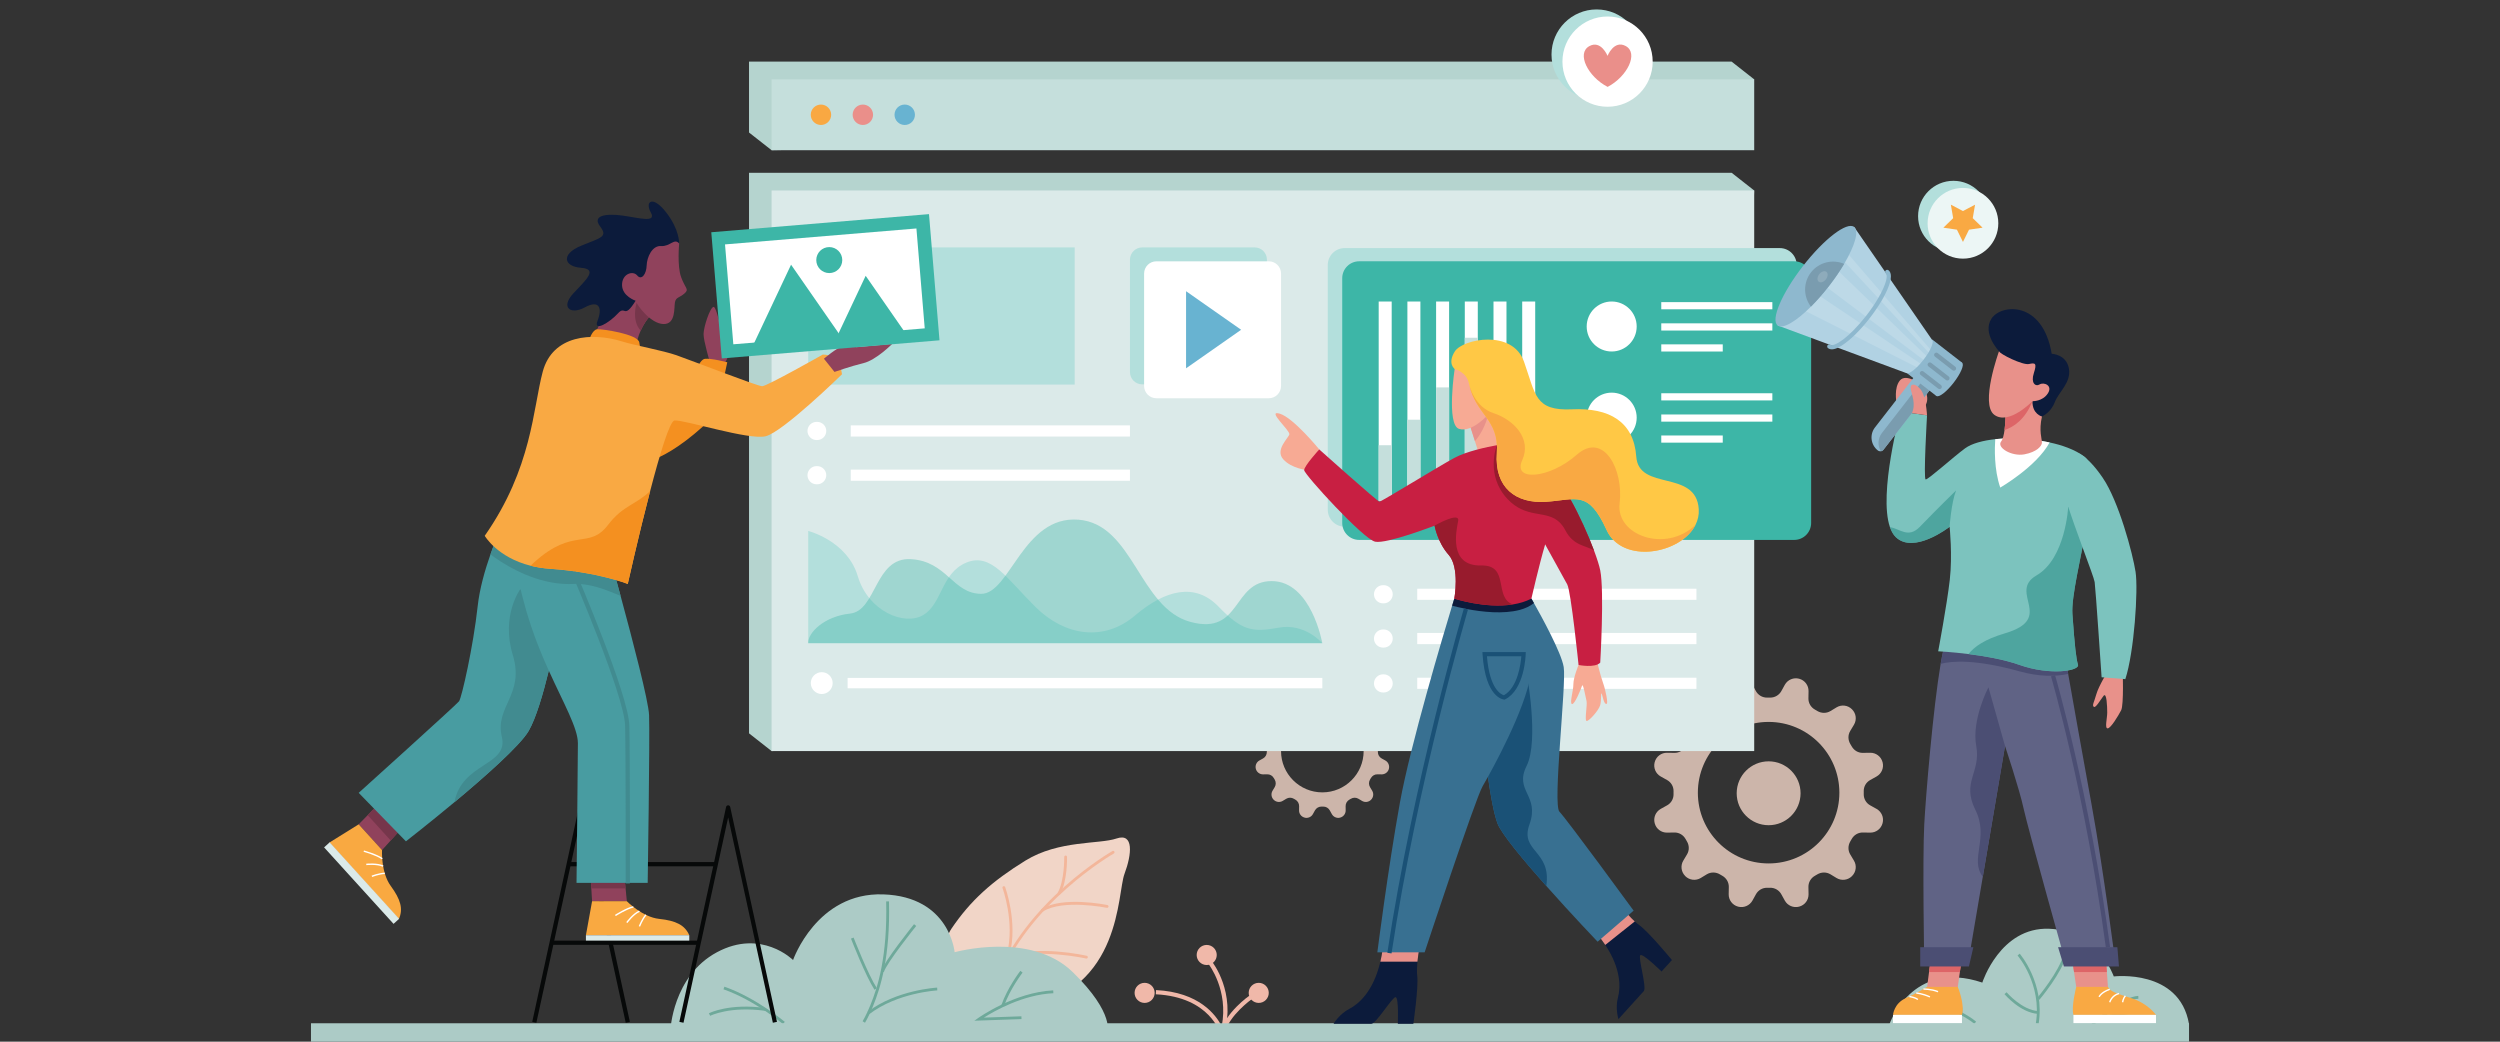 <?xml version="1.0" encoding="utf-8"?>
<!-- Generator: Adobe Illustrator 16.0.0, SVG Export Plug-In . SVG Version: 6.00 Build 0)  -->
<!DOCTYPE svg PUBLIC "-//W3C//DTD SVG 1.1//EN" "http://www.w3.org/Graphics/SVG/1.1/DTD/svg11.dtd">
<svg version="1.1" id="Calque_1" xmlns="http://www.w3.org/2000/svg" xmlns:xlink="http://www.w3.org/1999/xlink" x="0px" y="0px"
	 width="120px" height="50px" viewBox="0 0 120 50" enable-background="new 0 0 120 50" xml:space="preserve">
<rect x="0" y="0" width="120" height="50" fill="#333333" stroke="none"/>
<g>
	<g>
		<g opacity="0.8">
			<path fill="#F3D6C8" d="M90.075,38.827l-0.306-0.17c-0.194-0.107-0.313-0.313-0.31-0.533c0-0.025,0.001-0.051,0.001-0.074
				c0-0.025-0.001-0.05-0.001-0.076c-0.003-0.221,0.116-0.425,0.31-0.532l0.306-0.171c0.241-0.135,0.36-0.416,0.289-0.684
				c-0.001-0.002-0.001-0.006-0.003-0.008c-0.071-0.266-0.316-0.451-0.591-0.446l-0.351,0.005c-0.225,0.006-0.43-0.119-0.538-0.313
				c-0.022-0.038-0.045-0.078-0.067-0.114c-0.115-0.193-0.12-0.433-0.003-0.625l0.179-0.299c0.143-0.238,0.105-0.541-0.09-0.735
				c-0.002-0.003-0.005-0.006-0.008-0.009c-0.196-0.195-0.498-0.233-0.735-0.091l-0.298,0.181c-0.194,0.115-0.433,0.111-0.626-0.004
				c-0.038-0.023-0.076-0.045-0.114-0.067c-0.196-0.109-0.319-0.313-0.315-0.538l0.006-0.35c0.004-0.276-0.18-0.521-0.446-0.593
				c-0.002-0.001-0.007-0.002-0.009-0.003c-0.268-0.069-0.548,0.049-0.683,0.291l-0.169,0.306c-0.108,0.191-0.313,0.313-0.535,0.31
				c-0.024,0-0.05,0-0.075,0s-0.05,0-0.074,0c-0.221,0.004-0.427-0.118-0.534-0.31l-0.169-0.306
				c-0.135-0.242-0.417-0.36-0.684-0.291c-0.002,0.001-0.006,0.002-0.009,0.003c-0.267,0.072-0.45,0.316-0.446,0.593l0.006,0.35
				c0.004,0.225-0.12,0.429-0.314,0.538c-0.038,0.022-0.077,0.044-0.115,0.067c-0.192,0.115-0.432,0.119-0.625,0.004l-0.298-0.181
				c-0.238-0.143-0.541-0.104-0.736,0.091c-0.002,0.003-0.005,0.006-0.007,0.009c-0.195,0.194-0.232,0.497-0.09,0.735l0.178,0.299
				c0.116,0.192,0.112,0.432-0.003,0.625c-0.021,0.036-0.044,0.076-0.066,0.114c-0.108,0.194-0.314,0.319-0.538,0.313l-0.351-0.005
				c-0.276-0.005-0.52,0.181-0.592,0.446c-0.001,0.002-0.001,0.006-0.002,0.008c-0.071,0.268,0.048,0.549,0.29,0.684l0.306,0.171
				c0.194,0.107,0.313,0.312,0.31,0.532c0,0.026-0.001,0.051-0.001,0.076c0,0.023,0,0.049,0.001,0.074
				c0.004,0.221-0.116,0.426-0.31,0.533l-0.306,0.17c-0.241,0.135-0.36,0.415-0.29,0.684c0.001,0.003,0.001,0.006,0.002,0.008
				c0.072,0.268,0.316,0.451,0.592,0.447l0.351-0.006c0.224-0.004,0.43,0.118,0.538,0.313c0.022,0.038,0.045,0.077,0.066,0.115
				c0.115,0.192,0.12,0.433,0.003,0.624l-0.178,0.299c-0.143,0.236-0.105,0.54,0.09,0.736c0.002,0.002,0.005,0.005,0.007,0.009
				c0.196,0.193,0.499,0.231,0.736,0.09l0.298-0.181c0.193-0.114,0.433-0.111,0.625,0.004c0.038,0.023,0.077,0.044,0.115,0.067
				c0.195,0.109,0.318,0.313,0.314,0.538l-0.006,0.351c-0.004,0.276,0.18,0.521,0.446,0.592c0.003,0.002,0.007,0.003,0.009,0.003
				c0.267,0.07,0.548-0.049,0.684-0.29l0.169-0.305c0.107-0.194,0.313-0.315,0.534-0.312c0.024,0.002,0.049,0.003,0.074,0.003
				s0.05-0.001,0.075-0.003c0.222-0.004,0.427,0.117,0.535,0.312l0.169,0.305c0.134,0.241,0.415,0.36,0.683,0.29
				c0.002,0,0.007-0.001,0.009-0.003c0.267-0.071,0.451-0.315,0.446-0.592l-0.006-0.351c-0.004-0.225,0.119-0.429,0.315-0.538
				c0.038-0.023,0.076-0.044,0.114-0.067c0.193-0.115,0.432-0.118,0.626-0.004l0.298,0.181c0.237,0.142,0.54,0.104,0.735-0.09
				c0.003-0.004,0.006-0.007,0.008-0.009c0.195-0.196,0.232-0.5,0.09-0.736l-0.179-0.299c-0.116-0.191-0.111-0.432,0.003-0.624
				c0.022-0.038,0.044-0.077,0.067-0.115c0.108-0.195,0.313-0.317,0.538-0.313l0.351,0.006c0.275,0.004,0.52-0.18,0.591-0.447
				c0.001-0.002,0.002-0.005,0.003-0.008C90.436,39.242,90.316,38.962,90.075,38.827z M84.893,41.445
				c-1.876,0-3.396-1.52-3.396-3.396s1.521-3.397,3.396-3.397c1.876,0,3.397,1.521,3.397,3.397S86.77,41.445,84.893,41.445z"/>
			<circle fill="#F3D6C8" cx="84.894" cy="38.077" r="1.533"/>
		</g>
		<g>
			<path fill="#ACCBC6" d="M90.694,49.16c0,0,1.07-3.137,4.457-1.996c0,0,0.856-2.674,3.208-2.584
				c2.353,0.089,3.102,2.289,3.102,2.289s3.161-0.382,3.612,2.291H90.694z"/>
			<g>
				<path fill="#6EA99A" d="M97.854,49.145l-0.134-0.021c0.304-1.888-0.866-3.246-0.878-3.26l0.102-0.09
					C96.956,45.789,98.167,47.193,97.854,49.145z"/>
				<path fill="#6EA99A" d="M97.891,47.99l-0.104-0.088c0.011-0.013,1.083-1.295,1.264-2.099l0.133,0.031
					C98.994,46.669,97.936,47.936,97.891,47.99z"/>
				<path fill="#6EA99A" d="M97.833,48.666c-0.842-0.045-1.587-0.912-1.619-0.948l0.103-0.089c0.008,0.009,0.74,0.861,1.523,0.903
					L97.833,48.666z"/>
			</g>
			<path fill="#6EA99A" d="M100.484,49.211l-0.089-0.102c0.061-0.053,1.495-1.284,2.244-1.306l0.004,0.136
				C101.942,47.959,100.498,49.2,100.484,49.211z"/>
			<path fill="#6EA99A" d="M103.278,48.974c-0.012-0.001-1.153-0.069-2.079-0.31l0.034-0.129c0.913,0.234,2.042,0.304,2.053,0.304
				L103.278,48.974z"/>
			<path fill="#6EA99A" d="M94.767,49.141c-0.753-0.624-2.341-1.125-2.358-1.13l0.04-0.13c0.066,0.021,1.632,0.515,2.405,1.157
				L94.767,49.141z"/>
			<path fill="none" stroke="#6EA99A" stroke-width="0.925" stroke-miterlimit="10" d="M94.06,47.602"/>
			<path fill="#6EA99A" d="M94.195,48.651l-0.136-0.005c0.019-0.634-0.257-1.131-0.259-1.136l0.118-0.067
				C93.93,47.466,94.214,47.979,94.195,48.651z"/>
		</g>
		<g>
			<path fill="#F0B8A9" d="M58.667,49.983l0.102-0.367c0.549-1.992-0.548-3.401-0.595-3.461l-0.159,0.126
				c0.01,0.014,0.966,1.248,0.628,2.979c-0.275-0.544-1.083-1.635-3.153-1.736l-0.011,0.202c2.606,0.132,3.087,1.873,3.092,1.889
				L58.667,49.983z"/>
			<circle fill="#F0B8A9" cx="54.942" cy="47.658" r="0.482"/>
			<circle fill="#F0B8A9" cx="60.419" cy="47.658" r="0.482"/>
			<circle fill="#F0B8A9" cx="57.922" cy="45.839" r="0.482"/>
			<path fill="#F0B8A9" d="M58.769,49.616c0.235-0.901,1.326-1.664,1.337-1.672l-0.115-0.167c-0.048,0.032-1.163,0.813-1.419,1.786
				L58.769,49.616z"/>
		</g>
		<g>
			<path fill="#F1D5C7" d="M45.668,44.579c0.916-1.354,1.941-2.275,3.55-3.269c1.609-0.992,3.545-0.777,4.378-1.063
				c0.833-0.282,0.735,0.755,0.379,1.701c-0.357,0.944-0.121,5.511-4.771,6.425C44.555,49.29,44.992,45.577,45.668,44.579z"/>
			<path fill="#F3B69A" d="M48.401,45.868c-0.006,0-0.012,0-0.017-0.004c-0.037-0.008-0.059-0.044-0.049-0.08
				c0.385-1.521-0.209-3.138-0.214-3.156c-0.014-0.035,0.004-0.073,0.04-0.087c0.035-0.014,0.074,0.005,0.087,0.041
				c0.005,0.016,0.614,1.673,0.219,3.234C48.459,45.847,48.432,45.868,48.401,45.868z"/>
			<path fill="#F3B69A" d="M48.37,46.044c-0.027,0-0.053-0.017-0.063-0.044c-0.014-0.034,0.003-0.072,0.039-0.087
				c1.456-0.566,3.72-0.057,3.816-0.035c0.037,0.007,0.059,0.045,0.051,0.081s-0.044,0.06-0.081,0.051
				c-0.024-0.006-2.321-0.521-3.737,0.03C48.386,46.043,48.377,46.044,48.37,46.044z"/>
			<path fill="#F3B69A" d="M47.802,47.287c-0.007,0-0.015-0.002-0.023-0.005c-0.035-0.012-0.053-0.052-0.04-0.087
				c1.434-3.919,5.615-6.321,5.658-6.345c0.033-0.019,0.074-0.008,0.092,0.024c0.019,0.033,0.007,0.075-0.025,0.094
				c-0.042,0.024-4.182,2.404-5.598,6.274C47.856,47.271,47.83,47.287,47.802,47.287z"/>
			<path fill="#F3B69A" d="M50.031,43.757c-0.022,0-0.044-0.01-0.057-0.031c-0.02-0.031-0.011-0.072,0.021-0.092
				c0.999-0.628,3.072-0.21,3.16-0.192c0.037,0.008,0.06,0.044,0.053,0.08c-0.008,0.037-0.043,0.062-0.081,0.053
				c-0.021-0.003-2.107-0.425-3.06,0.174C50.056,43.755,50.044,43.757,50.031,43.757z"/>
			<path fill="#F3B69A" d="M50.832,42.95c-0.012,0-0.022-0.004-0.033-0.008c-0.033-0.018-0.044-0.061-0.026-0.093
				c0.329-0.587,0.31-1.702,0.31-1.712c-0.001-0.038,0.029-0.071,0.066-0.071c0,0,0.001,0,0.001,0c0.038,0,0.067,0.029,0.068,0.067
				c0.001,0.047,0.02,1.163-0.327,1.781C50.878,42.938,50.855,42.95,50.832,42.95z"/>
		</g>
		<path fill="#ACCBC6" d="M32.178,49.466c0,0,0.102-2.614,2.236-3.759c2.134-1.145,3.653,0.374,3.653,0.374s1.135-3.261,4.331-3.151
			c3.198,0.108,3.424,2.777,3.424,2.777s3.64-1.026,5.669,0.953c2.071,2.021,1.654,2.941,1.654,2.941L32.178,49.466z"/>
		<g>
			<path fill="#6EA99A" d="M37.583,49.155c-0.014-0.013-1.357-1.142-2.856-1.668l0.044-0.127c1.523,0.533,2.885,1.679,2.899,1.689
				L37.583,49.155z"/>
			<path fill="#6EA99A" d="M34.088,48.76l-0.062-0.122c0.04-0.02,0.985-0.493,2.728-0.252l-0.019,0.134
				C35.036,48.284,34.098,48.754,34.088,48.76z"/>
		</g>
		<g opacity="0.8">
			<path fill="#F3D6C8" d="M66.497,36.504l-0.179-0.099c-0.113-0.062-0.183-0.182-0.18-0.311c0-0.016,0-0.028,0-0.044
				c0-0.015,0-0.029,0-0.043c-0.002-0.13,0.067-0.25,0.18-0.313l0.179-0.099c0.141-0.079,0.21-0.243,0.169-0.398
				c-0.001-0.003-0.001-0.003-0.001-0.005c-0.042-0.157-0.185-0.265-0.346-0.261l-0.204,0.002c-0.13,0.004-0.25-0.068-0.314-0.183
				c-0.012-0.022-0.025-0.045-0.038-0.066c-0.068-0.112-0.07-0.252-0.002-0.364l0.104-0.175c0.083-0.139,0.061-0.315-0.053-0.43
				c-0.001-0.001-0.002-0.003-0.004-0.005c-0.114-0.113-0.292-0.135-0.43-0.052l-0.174,0.104c-0.113,0.068-0.252,0.065-0.364-0.001
				c-0.022-0.014-0.045-0.026-0.067-0.039c-0.114-0.063-0.186-0.184-0.184-0.314l0.003-0.205c0.002-0.16-0.104-0.304-0.261-0.346
				c-0.001,0-0.004-0.001-0.005-0.001c-0.155-0.041-0.321,0.028-0.398,0.169l-0.099,0.179c-0.063,0.113-0.183,0.183-0.312,0.181
				c-0.015,0-0.03-0.002-0.044-0.002c-0.014,0-0.029,0.002-0.043,0.002c-0.129,0.002-0.249-0.067-0.312-0.181l-0.099-0.179
				c-0.079-0.141-0.243-0.21-0.398-0.169c-0.001,0-0.004,0.001-0.005,0.001c-0.156,0.042-0.264,0.186-0.261,0.346l0.003,0.205
				c0.002,0.131-0.07,0.251-0.184,0.314c-0.022,0.013-0.045,0.025-0.067,0.039c-0.112,0.066-0.252,0.069-0.365,0.001l-0.174-0.104
				c-0.138-0.083-0.315-0.062-0.429,0.052c-0.001,0.002-0.003,0.004-0.005,0.005c-0.114,0.114-0.135,0.291-0.052,0.43l0.104,0.175
				c0.068,0.112,0.065,0.252-0.002,0.364c-0.013,0.021-0.026,0.044-0.039,0.066c-0.063,0.114-0.184,0.187-0.314,0.183l-0.205-0.002
				c-0.16-0.004-0.303,0.104-0.345,0.261c0,0.002-0.001,0.002-0.001,0.005c-0.042,0.155,0.028,0.319,0.169,0.398l0.178,0.099
				c0.113,0.063,0.183,0.183,0.181,0.313c0,0.014,0,0.028,0,0.043c0,0.016,0,0.028,0,0.044c0.001,0.129-0.068,0.249-0.181,0.311
				l-0.178,0.099c-0.142,0.08-0.211,0.243-0.169,0.4c0,0.001,0.001,0.004,0.001,0.005c0.042,0.154,0.185,0.262,0.345,0.261
				l0.205-0.003c0.13-0.004,0.25,0.069,0.314,0.184c0.013,0.021,0.026,0.045,0.039,0.065c0.067,0.113,0.07,0.253,0.002,0.366
				l-0.104,0.173c-0.083,0.139-0.062,0.315,0.052,0.431c0.002,0.002,0.003,0.004,0.005,0.004c0.114,0.115,0.292,0.136,0.429,0.054
				l0.174-0.104c0.112-0.068,0.253-0.066,0.365,0.002c0.022,0.012,0.045,0.025,0.067,0.038c0.114,0.064,0.186,0.184,0.184,0.315
				l-0.003,0.203c-0.003,0.161,0.104,0.304,0.261,0.345c0.001,0.002,0.003,0.002,0.005,0.003c0.156,0.041,0.32-0.028,0.398-0.17
				l0.099-0.178c0.063-0.113,0.183-0.184,0.312-0.182c0.015,0,0.029,0,0.043,0c0.015,0,0.029,0,0.044,0
				c0.129-0.002,0.249,0.068,0.312,0.182l0.099,0.178c0.077,0.142,0.243,0.211,0.398,0.17c0.001-0.001,0.004-0.001,0.005-0.003
				c0.156-0.041,0.263-0.184,0.261-0.345l-0.003-0.203c-0.002-0.132,0.07-0.251,0.184-0.315c0.022-0.013,0.045-0.026,0.067-0.038
				c0.112-0.068,0.251-0.07,0.364-0.002l0.174,0.104c0.139,0.082,0.316,0.062,0.43-0.054c0.001,0,0.003-0.002,0.004-0.004
				c0.114-0.115,0.136-0.292,0.053-0.431l-0.104-0.173c-0.068-0.113-0.065-0.253,0.002-0.366c0.013-0.021,0.026-0.044,0.038-0.065
				c0.064-0.114,0.184-0.188,0.314-0.184l0.204,0.003c0.162,0.001,0.304-0.106,0.346-0.261c0-0.001,0-0.004,0.001-0.005
				C66.707,36.747,66.638,36.584,66.497,36.504z M63.472,38.034c-1.095,0-1.982-0.889-1.982-1.983c0-1.096,0.888-1.982,1.982-1.982
				c1.095,0,1.983,0.887,1.983,1.982C65.455,37.146,64.567,38.034,63.472,38.034z"/>
		</g>
		<polygon fill="#B5D4CF" points="83.118,35.2 37.036,36.051 35.953,35.2 35.953,8.293 83.118,8.293 84.201,9.143 		"/>
		<polygon fill="#B5D4CF" points="83.118,6.36 37.036,7.21 35.953,6.36 35.953,2.958 83.118,2.958 84.201,3.809 		"/>
		<rect x="37.036" y="9.143" fill="#DBEAE9" width="47.166" height="26.908"/>
		<rect x="38.794" y="11.875" fill="#B3DFDC" width="12.791" height="6.585"/>
		<g>
			<rect x="68.027" y="28.259" fill="#FFFFFF" width="13.402" height="0.533"/>
			<rect x="68.027" y="30.382" fill="#FFFFFF" width="13.402" height="0.536"/>
			<rect x="68.027" y="32.531" fill="#FFFFFF" width="13.402" height="0.534"/>
			<path fill="#FFFFFF" d="M66.416,28.961h-0.031c-0.24,0-0.435-0.195-0.435-0.436l0,0c0-0.24,0.195-0.437,0.435-0.437h0.031
				c0.241,0,0.435,0.196,0.435,0.437l0,0C66.851,28.766,66.656,28.961,66.416,28.961z"/>
			<path fill="#FFFFFF" d="M66.416,31.085h-0.031c-0.24,0-0.435-0.194-0.435-0.434l0,0c0-0.242,0.195-0.437,0.435-0.437h0.031
				c0.241,0,0.435,0.194,0.435,0.437l0,0C66.851,30.891,66.656,31.085,66.416,31.085z"/>
			<path fill="#FFFFFF" d="M66.416,33.24h-0.031c-0.24,0-0.435-0.195-0.435-0.436l0,0c0-0.24,0.195-0.436,0.435-0.436h0.031
				c0.241,0,0.435,0.195,0.435,0.436l0,0C66.851,33.045,66.656,33.24,66.416,33.24z"/>
		</g>
		<g>
			<rect x="40.836" y="20.418" fill="#FFFFFF" width="13.401" height="0.536"/>
			<rect x="40.836" y="22.542" fill="#FFFFFF" width="13.401" height="0.535"/>
			<path fill="#FFFFFF" d="M39.225,21.122h-0.031c-0.24,0-0.435-0.195-0.435-0.436l0,0c0-0.241,0.195-0.436,0.435-0.436h0.031
				c0.24,0,0.436,0.194,0.436,0.436l0,0C39.66,20.927,39.465,21.122,39.225,21.122z"/>
			<path fill="#FFFFFF" d="M39.225,23.246h-0.031c-0.24,0-0.435-0.195-0.435-0.436l0,0c0-0.24,0.195-0.436,0.435-0.436h0.031
				c0.24,0,0.436,0.196,0.436,0.436l0,0C39.66,23.05,39.465,23.246,39.225,23.246z"/>
		</g>
		<rect x="37.036" y="3.809" fill="#C5DFDC" width="47.166" height="3.401"/>
		<g>
			<g>
				<circle fill="#68B3D1" cx="43.427" cy="5.509" r="0.49"/>
			</g>
			<g>
				<circle fill="#EA8F8A" cx="41.417" cy="5.509" r="0.49"/>
			</g>
			<g>
				<circle fill="#F9A842" cx="39.406" cy="5.509" r="0.49"/>
			</g>
		</g>
		<g>
			<path fill="#B3DFDC" d="M85.428,25.281H64.546c-0.449,0-0.813-0.365-0.813-0.813V12.721c0-0.449,0.364-0.813,0.813-0.813h20.882
				c0.449,0,0.813,0.364,0.813,0.813v11.748C86.241,24.917,85.877,25.281,85.428,25.281z"/>
			<path fill="#3DB6A7" d="M86.122,25.916H65.24c-0.449,0-0.813-0.365-0.813-0.814V13.354c0-0.449,0.363-0.812,0.813-0.812h20.882
				c0.449,0,0.813,0.363,0.813,0.812v11.748C86.935,25.551,86.571,25.916,86.122,25.916z"/>
			<g>
				<g>
					<rect x="73.066" y="14.473" fill="#FFFFFF" width="0.624" height="9.571"/>
				</g>
				<g>
					<rect x="71.688" y="14.473" fill="#FFFFFF" width="0.623" height="9.571"/>
				</g>
				<g>
					<rect x="70.31" y="14.473" fill="#FFFFFF" width="0.624" height="9.571"/>
				</g>
				<g>
					<rect x="68.933" y="14.473" fill="#FFFFFF" width="0.624" height="9.571"/>
				</g>
				<g>
					<rect x="67.555" y="14.473" fill="#FFFFFF" width="0.624" height="9.571"/>
				</g>
				<g>
					<rect x="66.177" y="14.473" fill="#FFFFFF" width="0.624" height="9.571"/>
				</g>
			</g>
			<g>
				<rect x="73.066" y="21.046" fill="#C5DFDC" width="0.624" height="2.998"/>
			</g>
			<g>
				<rect x="71.688" y="17.824" fill="#C5DFDC" width="0.623" height="6.22"/>
			</g>
			<g>
				<rect x="70.31" y="16.212" fill="#C5DFDC" width="0.624" height="7.832"/>
			</g>
			<g>
				<rect x="68.933" y="18.595" fill="#C5DFDC" width="0.624" height="5.449"/>
			</g>
			<g>
				<rect x="67.555" y="20.146" fill="#C5DFDC" width="0.624" height="3.898"/>
			</g>
			<g>
				<rect x="66.177" y="21.371" fill="#C5DFDC" width="0.624" height="2.672"/>
			</g>
			<circle fill="#FFFFFF" cx="77.361" cy="15.672" r="1.2"/>
			<g>
				<rect x="79.741" y="14.502" fill="#FFFFFF" width="5.332" height="0.344"/>
				<rect x="79.741" y="15.52" fill="#FFFFFF" width="5.332" height="0.346"/>
				<rect x="79.741" y="16.529" fill="#FFFFFF" width="2.951" height="0.344"/>
			</g>
			<circle fill="#FFFFFF" cx="77.361" cy="20.047" r="1.2"/>
			<g>
				<rect x="79.741" y="18.876" fill="#FFFFFF" width="5.332" height="0.344"/>
				<rect x="79.741" y="19.895" fill="#FFFFFF" width="5.332" height="0.344"/>
				<rect x="79.741" y="20.903" fill="#FFFFFF" width="2.951" height="0.344"/>
			</g>
		</g>
		<rect x="14.927" y="49.118" fill="#ACCBC6" width="90.146" height="0.882"/>
		<g>
			<path fill="#F7AA94" d="M63.324,21.571c0,0-1.243-1.524-1.898-1.716c-0.655-0.192,0.509,0.813,0.463,0.994
				c-0.045,0.181-0.7,0.747-0.293,1.198s1.153,0.519,1.153,0.519L63.324,21.571z"/>
			<polygon fill="#F7AA94" points="72.924,21.831 71.004,21.831 70.797,21.176 70.507,20.262 71.469,19.75 71.931,19.504 			"/>
			<path fill="#E8918A" d="M71.469,19.75c-0.146,0.721-0.466,1.188-0.672,1.426l-0.29-0.914L71.469,19.75z"/>
			<path fill="#F7AA94" d="M75.997,31.794l-0.227,0.125c0,0-0.248,0.598-0.248,0.926s-0.191,0.903-0.068,0.949
				c0.125,0.044,0.441-0.734,0.486-0.882c0.044-0.146,0.169,0.544,0.214,0.734c0.045,0.191-0.102,0.927,0,0.96
				c0.102,0.034,0.587-0.508,0.655-0.756c0.068-0.249,0.022-0.615,0.068-0.559c0.044,0.057,0.107,0.563,0.249,0.489
				c0.061-0.031-0.046-0.632-0.181-1.005c-0.136-0.372-0.306-1.117-0.306-1.117L75.997,31.794z"/>
			<path fill="#C81F42" d="M76.811,31.806c-0.249,0.27-1.04,0.113-1.04,0.113s-0.361-3.523-0.542-3.864
				c-0.118-0.222-0.687-1.245-1.061-1.923c-0.196-0.351-0.339-0.606-0.339-0.606s-0.081-0.386-0.155-0.887
				c-0.149-1.02-0.27-2.525,0.378-2.295h0.001c0.764,0.272,1.908,2.606,2.461,4.082c0.149,0.399,0.254,0.735,0.298,0.951
				C77.014,28.396,76.811,31.806,76.811,31.806z"/>
			<path fill="#0C1B3B" d="M78.738,45.848c-0.128,0.091,0.322,1.55,0.163,1.727c-0.158,0.176-1.216,1.343-1.216,1.343
				s-0.164-0.513-0.022-1.047c0.123-0.461,0.16-1.352-0.609-2.514c-0.125-0.188-0.273-0.385-0.445-0.59l1.042-1.479
				c0,0,0.412,0.571,0.817,0.941c0.071,0.064,0.142,0.123,0.21,0.172c0.459,0.325,1.576,1.68,1.576,1.68l-0.5,0.552
				C79.755,46.632,78.866,45.758,78.738,45.848z"/>
			<path fill="#0C1B3B" d="M68.027,46.846c0.067,0.559-0.186,2.295-0.186,2.295h-0.746c0,0,0.051-1.244-0.102-1.277
				c-0.152-0.034-0.932,1.277-1.169,1.277c-0.238,0-1.813,0-1.813,0s0.271-0.465,0.762-0.719c0.435-0.226,1.148-0.823,1.483-2.261
				c0.043-0.188,0.081-0.388,0.11-0.602l1.796-0.222c0,0-0.084,0.394-0.126,0.823C68.014,46.396,68.004,46.646,68.027,46.846z"/>
			<path fill="#E8918A" d="M66.367,45.56l1.796-0.222c0,0-0.084,0.394-0.126,0.823h-1.78C66.301,45.973,66.338,45.773,66.367,45.56z
				"/>
			<path fill="#E8918A" d="M78.468,44.229l-1.415,1.128c-0.125-0.188-0.273-0.385-0.445-0.59l1.042-1.479
				C77.651,43.287,78.063,43.858,78.468,44.229z"/>
			<path fill="#387091" d="M78.414,43.711l-1.729,1.491c0,0-1.239-1.295-2.463-2.675l0,0c-1.092-1.229-2.173-2.523-2.349-3.018
				c-0.19-0.536-0.345-1.453-0.451-2.222c-0.103-0.737-0.159-1.336-0.159-1.336l0.085-1.825l0.219-4.683l0.097-0.057l1.09-0.655
				h0.751c0,0,0.047,0.079,0.123,0.216c0.347,0.614,1.319,2.378,1.43,3.071c0.136,0.849-0.542,6.607-0.203,6.947
				C75.195,39.305,78.414,43.711,78.414,43.711z"/>
			<path fill="#1A5176" d="M74.222,42.527c-1.092-1.229-2.173-2.523-2.349-3.018c-0.373-1.051-0.61-3.558-0.61-3.558l0.085-1.825
				c0.993-0.95,1.929-1.835,1.929-1.835s0.61,3.252,0,4.473c-0.609,1.218,0.647,1.399,0.136,2.813
				C72.941,40.887,74.481,40.815,74.222,42.527z"/>
			<path fill="#387091" d="M71.422,37.288c-0.118,0.213-0.209,0.371-0.26,0.459c-0.339,0.575-2.779,7.964-2.779,7.964h-2.27
				c0,0,0.508-4,1.083-7.185c0.499-2.753,2.084-8.062,2.506-9.453c0.067-0.218,0.104-0.341,0.104-0.341h2.948
				c0,0,0.083,0.205,0.193,0.544c0.19,0.58,0.466,1.554,0.553,2.54C73.615,33.141,72.09,36.081,71.422,37.288z"/>
			<path fill="none" stroke="#070909" stroke-width="0.463" stroke-miterlimit="10" d="M65.745,46.264"/>
			<path fill="#0C1B3B" d="M73.629,28.948c-0.188,0.151-0.422,0.259-0.681,0.328c-0.393,0.104-0.845,0.129-1.283,0.111
				c-0.916-0.04-1.78-0.264-1.962-0.314c0.067-0.218,0.104-0.341,0.104-0.341h3.699C73.506,28.732,73.553,28.812,73.629,28.948z"/>
			<path fill="#C81F42" d="M74.428,24.807c-0.033,0.411-0.097,0.802-0.193,1.102c-0.022,0.071-0.045,0.146-0.068,0.224
				c-0.289,0.979-0.661,2.601-0.661,2.601c-0.272,0.141-0.574,0.229-0.884,0.278c-1.333,0.213-2.815-0.278-2.815-0.278
				s0.271-1.491-0.271-2.101s-0.678-1.401-0.678-1.401s-2.281,0.882-2.847,0.77c-0.564-0.113-3.411-3.232-3.411-3.435
				c0-0.203,0.724-0.995,0.724-0.995s2.801,2.508,2.891,2.508c0.091,0,2.801-1.672,3.595-2.101c0.589-0.319,1.574-0.525,2.04-0.609
				c0-0.001,0-0.001,0-0.001s0,0,0,0c0.162-0.029,0.261-0.043,0.261-0.043s0.063,0.021,0.169,0.061
				c0.388,0.147,1.336,0.534,1.771,0.958h0.001c0.083,0.081,0.145,0.163,0.183,0.245C74.433,23.015,74.497,23.957,74.428,24.807z"/>
			<path fill="#F7AA94" d="M69.832,17.647c0,0-0.423,2.746,0.204,2.94c0.626,0.194,1.39-0.687,1.39-0.687s0.221-1.05,0-1.746
				C71.205,17.46,70.646,18.121,69.832,17.647z"/>
			<path fill="#1A5176" d="M66.793,45.765l-0.201-0.031c1.252-8.265,3.653-16.453,3.677-16.535l0.195,0.057
				C70.441,29.337,68.043,37.513,66.793,45.765z"/>
			<path fill="#1A5176" d="M72.227,33.58L72.2,33.579c-0.037-0.002-0.899-0.074-1.038-2.173l-0.006-0.108h2.081L73.233,31.4
				c-0.001,0.07-0.057,1.694-0.981,2.167L72.227,33.58z M71.373,31.5c0.129,1.604,0.695,1.838,0.815,1.871
				c0.668-0.374,0.808-1.52,0.836-1.871H71.373z"/>
			<path fill="#981B2D" d="M72.622,29.011c-1.333,0.213-2.815-0.278-2.815-0.278s0.271-1.491-0.271-2.101s-0.678-1.401-0.678-1.401
				s1.224-0.7,1.134-0.225c-0.09,0.474-0.474,2.174,1.107,2.137C72.485,27.111,71.684,28.691,72.622,29.011z"/>
			<path fill="#981B2D" d="M76.513,26.426c-0.388-0.253-0.978-0.209-1.371-0.963c-0.196-0.376-0.439-0.554-0.714-0.656
				c-0.232-0.085-0.487-0.117-0.755-0.167c-0.423-0.083-0.877-0.217-1.326-0.701c-1.052-1.135-0.513-2.531-0.497-2.57
				c0-0.001,0-0.001,0-0.001s0,0,0,0c0.018,0.001,0.182,0.007,0.43,0.018c0.388,0.147,1.336,0.534,1.771,0.958h0.001
				C74.815,22.616,75.96,24.95,76.513,26.426z"/>
			<path fill="#FFC845" d="M81.384,25.194c-0.699,1.4-3.51,1.906-4.267,0.246c-0.88-1.932-1.44-1.456-2.897-1.355
				c-1.458,0.102-2.491-0.678-2.372-2.338c0.118-1.647-1.015-1.822-1.333-3.312c-0.005-0.024-0.009-0.037-0.009-0.037
				c-0.108-0.542-0.675-0.683-0.675-0.683s-0.373-0.255,0-0.847c0.373-0.594,2.762-1.085,3.321,0.492
				c0.56,1.575,0.508,2.371,2.305,2.287c1.795-0.085,2.964,0.593,3.084,2.271c0.118,1.678,2.879,0.592,2.999,2.524
				C81.558,24.712,81.499,24.966,81.384,25.194z"/>
		</g>
		<g>
			<g>
				<path fill="#0C1B3B" d="M96.398,17.918l-0.446-1.06c0,0-0.826-0.87-0.357-1.571c0.468-0.702,2.453-0.87,2.887,1.694
					c0,0,0.703,0.022,0.825,0.703c0.123,0.679-0.49,1.125-0.68,1.627c-0.189,0.501-0.614,0.679-0.614,0.679l-0.791,0.123
					L96.398,17.918z"/>
				<path fill="#E8918A" d="M101.203,32.175c0,0-0.468,0.749-0.579,1.149c-0.112,0.401-0.212,0.524-0.123,0.602
					c0.089,0.078,0.313-0.323,0.468-0.524c0.156-0.199,0.178,0.536,0.178,0.803c0,0.269-0.128,0.748,0.016,0.757
					c0.146,0.013,0.519-0.611,0.652-0.868c0.134-0.257,0.075-1.918,0.075-1.918H101.203z"/>
				<path fill="#F9A943" d="M99.994,47.118l-0.334,0.252c0,0-0.251,0.97-0.134,1.345h3.962c0,0-0.384-0.55-1.169-0.797
					c-0.787-0.247-1.021-0.33-1.138-0.548C101.063,47.152,99.994,47.118,99.994,47.118z"/>
				<path fill="#F9A943" d="M93.689,46.984l0.285,0.386c0,0,0.351,0.853,0.2,1.345h-3.311c0,0,0.051-0.55,0.602-0.797
					s1.037-0.548,1.037-0.548L93.689,46.984z"/>
				<rect x="99.525" y="48.715" fill="#FFFFFF" width="3.962" height="0.394"/>
				<rect x="90.863" y="48.715" fill="#FFFFFF" width="3.311" height="0.394"/>
				<polygon fill="#E8918A" points="101.181,47.371 99.659,47.371 99.553,46.658 99.442,45.915 101.063,45.682 101.131,46.658 				
					"/>
				<polygon fill="#E8918A" points="94.174,45.948 94.074,46.658 93.974,47.371 92.502,47.371 92.594,46.658 92.686,45.948 				"/>
				<polygon fill="#DD6567" points="92.686,45.948 94.174,45.948 94.074,46.658 92.594,46.658 				"/>
				<polygon fill="#DD6567" points="101.131,46.658 99.553,46.658 99.442,45.915 101.063,45.682 				"/>
				<path fill="#606385" d="M101.548,46.3h-2.375c0,0-1.839-6.555-2.04-7.491c-0.201-0.937-0.892-2.999-0.892-2.999L94.458,46.3
					h-2.094c0,0-0.088-5.05,0-6.723c0.07-1.333,0.426-5.593,0.787-7.714c0.092-0.534,0.183-0.933,0.271-1.114
					c0.434-0.902,5.751,1.037,5.751,1.037s0.037,0.205,0.1,0.563c0.203,1.151,0.685,3.868,1.127,6.292
					C100.979,41.817,101.548,46.3,101.548,46.3z"/>
				<path fill="#4B4E73" d="M96.242,35.81l-0.797-2.82c0,0-0.819,1.561-0.585,2.82c0.234,1.261-0.716,1.722-0.042,3.065
					c0.675,1.345-0.296,2.37,0.358,3.209L96.242,35.81z"/>
				<path fill="#4B4E73" d="M99.274,32.349c-0.629,0.135-1.401,0.135-2.337-0.124c-2.124-0.59-3.247-0.502-3.785-0.361
					c0.092-0.534,0.183-0.933,0.271-1.114c0.434-0.902,5.751,1.037,5.751,1.037S99.211,31.991,99.274,32.349z"/>
				<path fill="#E8918A" d="M91.03,19.312c0,0-0.132-0.695,0.167-1.052c0.3-0.357,1.018,0.2,1.018,0.2s0.464,0.499,0.225,0.967
					C92.201,19.897,91.03,19.312,91.03,19.312z"/>
				<path fill="#7CC3BE" d="M100.184,25.076c-0.292,1.688-0.769,3.567-0.708,4.403c0.112,1.56,0.178,2.139,0.268,2.429
					c0.088,0.291-1.316,0.537-2.832,0c-0.731-0.257-1.659-0.417-2.424-0.513c-0.822-0.104-1.455-0.133-1.455-0.133
					s0.423-2.252,0.557-3.434c0.134-1.181-0.008-2.541-0.008-2.541s0,0-0.002,0.001c-0.065,0.051-1.723,1.318-2.577,0.498
					c-0.124-0.119-0.217-0.284-0.286-0.482c-0.56-1.625,0.51-5.545,0.51-5.545l1.271,0.176c0,0-0.179,3.055-0.067,3.078
					c0.112,0.022,1.316-1.07,1.895-1.495c0.324-0.237,0.872-0.376,1.447-0.438c0.453-0.048,0.922-0.047,1.317-0.007
					c0,0,0.586,0.013,1.292,0.165c0.562,0.119,1.198,0.327,1.674,0.683C100.551,22.292,100.438,23.611,100.184,25.076z"/>
				<g opacity="0.65">
					<path fill="#36958F" d="M99.743,31.907c0.088,0.291-1.316,0.537-2.832,0c-0.731-0.257-1.659-0.417-2.424-0.513
						c0.281-0.349,0.76-0.704,1.755-0.996c2.441-0.724,0.112-1.967,1.512-2.78c1.4-0.813,1.52-3.301,1.52-3.301l0.91,0.759
						c-0.292,1.688-0.769,3.567-0.708,4.403C99.587,31.038,99.653,31.617,99.743,31.907z"/>
				</g>
				<path fill="#FFFFFF" d="M98.381,21.237c-0.619,1.156-2.369,2.167-2.369,2.167c-0.303-0.873-0.269-1.912-0.24-2.325
					c0.453-0.048,0.922-0.047,1.317-0.007C97.089,21.073,97.675,21.086,98.381,21.237z"/>
				<path fill="#7CC3BE" d="M99.208,21.831c0.304-0.339,0.936-0.046,1.716,1.092c0.78,1.136,1.449,3.657,1.583,4.525
					c0.134,0.869-0.067,3.858-0.491,5.15l-1.139-0.089c0,0-0.289-4.281-0.333-4.569c-0.044-0.29-0.958-2.586-1.337-3.836
					C98.829,22.856,98.806,22.277,99.208,21.831z"/>
				<path fill="#E8918A" d="M98.014,21.24c0,0.167-0.245,0.456-0.847,0.569c-0.602,0.111-1.338-0.324-1.115-0.614
					c0.084-0.108,0.135-0.324,0.165-0.552c0.052-0.381,0.048-0.795,0.048-0.795s1.304-1.216,1.293-0.592
					c-0.012,0.625,0.456,0.736,0.456,0.736C97.858,20.682,98.014,21.073,98.014,21.24z"/>
				<path fill="#DD6567" d="M97.558,19.255c-0.348,0.877-0.895,1.24-1.341,1.387c0.052-0.381,0.048-0.795,0.048-0.795
					S97.568,18.631,97.558,19.255z"/>
				<g>
					<path fill="#8EB8CE" d="M92.727,18.599l-2.322,2.989c-0.032,0.043-0.079,0.067-0.127,0.073c-0.048,0.006-0.1-0.006-0.141-0.038
						c-0.343-0.268-0.405-0.762-0.139-1.106l1.956-2.518L92.727,18.599z"/>
					<path fill="#7A9CAF" d="M92.727,18.599l-2.322,2.989c-0.032,0.043-0.079,0.067-0.127,0.073c-0.16-0.27-0.147-0.621,0.057-0.882
						l1.957-2.518L92.727,18.599z"/>
					
						<ellipse transform="matrix(0.79 0.613 -0.613 0.79 30.827 -53.538)" fill="#8EB8CE" cx="93.556" cy="18.225" rx="0.265" ry="1.007"/>
					
						<rect x="91.926" y="16.654" transform="matrix(0.79 0.613 -0.613 0.79 30.331 -53.214)" fill="#8EB8CE" width="1.823" height="2.02"/>
					<path fill="#7A9CAF" d="M93.407,18.243l-0.841-0.655c-0.047-0.036-0.056-0.104-0.02-0.151l0,0
						c0.037-0.046,0.105-0.056,0.151-0.019l0.842,0.654c0.046,0.037,0.055,0.104,0.019,0.151l0,0
						C93.521,18.271,93.454,18.279,93.407,18.243z"/>
					<path fill="#7A9CAF" d="M93.719,17.772l-0.841-0.654c-0.047-0.036-0.056-0.104-0.019-0.15l0,0
						c0.037-0.047,0.104-0.055,0.151-0.02l0.842,0.653c0.047,0.038,0.055,0.104,0.019,0.152l0,0
						C93.833,17.8,93.765,17.809,93.719,17.772z"/>
					<path fill="#7A9CAF" d="M93.033,18.654L92.192,18c-0.047-0.036-0.056-0.104-0.019-0.15l0,0c0.037-0.047,0.104-0.056,0.151-0.02
						l0.842,0.653c0.046,0.038,0.055,0.104,0.019,0.152l0,0C93.147,18.683,93.08,18.691,93.033,18.654z"/>
					<path fill="#B1D2E3" d="M92.326,17.27l-0.002,0.002c-0.048,0.063-0.099,0.124-0.148,0.179
						c-0.056,0.065-0.113,0.125-0.168,0.178c-0.229,0.221-0.43,0.336-0.51,0.273l-0.001,0.004l-6.171-2.284l3.673-4.728l3.739,5.415
						l-0.002,0.003c0.07,0.054,0.031,0.229-0.084,0.457c-0.023,0.047-0.052,0.096-0.082,0.149c-0.032,0.053-0.067,0.108-0.106,0.165
						C92.421,17.142,92.375,17.207,92.326,17.27z"/>
					<path opacity="0.15" fill="#FFFFFF" d="M92.326,17.27l-0.002,0.002l-5.034-3.781l0.624-0.802l4.549,4.392
						C92.421,17.142,92.375,17.207,92.326,17.27z"/>
					<path opacity="0.15" fill="#FFFFFF" d="M92.176,17.45c-0.056,0.065-0.113,0.125-0.168,0.178l-5.912-2.984l0.922-0.661
						L92.176,17.45z"/>
					<path opacity="0.15" fill="#FFFFFF" d="M92.57,16.916l-4.425-4.772l0.295-0.269l4.212,4.892
						C92.628,16.814,92.6,16.863,92.57,16.916z"/>
					<path fill="#8EB8CE" d="M87.783,13.74c-0.286,0.368-0.579,0.699-0.858,0.979h0c-0.716,0.714-1.353,1.093-1.599,0.902
						c-0.344-0.267,0.2-1.542,1.214-2.848c1.014-1.305,2.114-2.146,2.458-1.88c0.247,0.191,0.036,0.903-0.479,1.772
						C88.318,13.008,88.069,13.373,87.783,13.74z"/>
					<path fill="#8EB8CE" d="M87.743,16.71c-0.044-0.033-0.051-0.098-0.018-0.142c0.035-0.044,0.098-0.052,0.143-0.018
						c0.087,0.068,0.456-0.056,1.077-0.674l0.049-0.05c0.2-0.203,0.398-0.434,0.592-0.681c0.209-0.27,0.395-0.54,0.55-0.804
						c0.446-0.752,0.474-1.141,0.388-1.208c-0.044-0.035-0.053-0.1-0.018-0.144c0.034-0.043,0.098-0.052,0.142-0.017
						c0.331,0.256-0.125,1.115-0.336,1.473c-0.161,0.271-0.35,0.548-0.564,0.824c-0.214,0.275-0.436,0.528-0.659,0.75l-0.063,0.063
						C88.7,16.396,88.052,16.951,87.743,16.71z"/>
					<path fill="#7A9CAF" d="M87.783,13.74c-0.286,0.368-0.579,0.699-0.858,0.979h0c-0.365-0.473-0.382-1.15,0.002-1.644
						c0.384-0.493,1.044-0.646,1.593-0.409C88.318,13.008,88.069,13.373,87.783,13.74z"/>
					
						<ellipse transform="matrix(0.789 0.614 -0.614 0.789 26.591 -50.931)" opacity="0.15" fill="#FFFFFF" cx="87.515" cy="13.285" rx="0.203" ry="0.3"/>
				</g>
				<path fill="#E8918A" d="M92.497,19.935c0,0-0.044-0.938-0.321-1.257c-0.276-0.318-0.507-0.26-0.46,0s0.259,0.719,0.054,1.153
					L92.497,19.935z"/>
				<polygon fill="#4B4E73" points="92.171,45.465 92.171,46.389 94.509,46.389 94.721,45.465 				"/>
				<polygon fill="#4B4E73" points="99.068,46.389 101.71,46.389 101.634,45.465 98.788,45.465 				"/>
				<path fill="#FFFFFF" d="M100.791,47.861l-0.064-0.021c0.002-0.008,0.078-0.221,0.529-0.387l0.023,0.063
					C100.864,47.67,100.792,47.86,100.791,47.861z"/>
				<path fill="#FFFFFF" d="M101.3,48.117l-0.065-0.018c0.003-0.014,0.093-0.341,0.468-0.444l0.017,0.065
					C101.386,47.813,101.304,48.104,101.3,48.117z"/>
				<path fill="#FFFFFF" d="M101.921,48.111l-0.068-0.006c0.001-0.008,0.02-0.197,0.142-0.327l0.05,0.045
					C101.938,47.937,101.921,48.111,101.921,48.111z"/>
				<path fill="#FFFFFF" d="M93.015,47.633c-0.34-0.133-0.686-0.124-0.689-0.124l-0.002-0.066c0.016-0.001,0.363-0.01,0.715,0.126
					L93.015,47.633z"/>
				<path fill="#FFFFFF" d="M92.624,47.881c-0.369-0.161-0.645-0.181-0.647-0.181l0.004-0.067c0.012,0,0.291,0.019,0.67,0.188
					L92.624,47.881z"/>
				<path fill="#FFFFFF" d="M92.033,48.004c-0.104-0.094-0.387-0.137-0.389-0.138l0.011-0.068c0.011,0.004,0.304,0.048,0.423,0.155
					L92.033,48.004z"/>
				<g opacity="0.65">
					<path fill="#36958F" d="M93.892,23.54c-0.235,0.611-0.311,1.747-0.311,1.747s0,0-0.002,0.001
						c-0.065,0.051-1.723,1.318-2.577,0.498c-0.124-0.119-0.217-0.284-0.286-0.482c0.472,0.063,0.875,0.561,1.435-0.016
						C93.018,24.39,93.892,23.54,93.892,23.54z"/>
				</g>
				<path fill="#E8918A" d="M95.953,16.859c0,0-0.925,2.542-0.224,3.054c0.702,0.513,1.829-0.657,1.829-0.657
					s0.479,0.022,0.735-0.367c0.257-0.39-0.189-0.561-0.39-0.437s-0.435-0.065-0.278-0.544c0.156-0.48,0.066-0.503-0.234-0.435
					C97.089,17.539,95.986,16.992,95.953,16.859z"/>
			</g>
			<path fill="#4B4E73" d="M101.08,45.479c-0.984-7.354-2.615-12.959-2.632-13.015l0.195-0.057
				c0.017,0.056,1.652,5.675,2.639,13.045L101.08,45.479z"/>
		</g>
		<g>
			<path fill="#90425C" d="M34.087,17.43c0,0-0.316-1.053-0.316-1.392c0-0.338,0.31-1.286,0.481-1.308
				c0.172-0.021,0.509,1.835,0.657,2.088c0.148,0.253-0.126,0.611-0.126,0.611H34.087z"/>
			<g>
				<g>
					<polygon fill="#90425C" points="18.338,40.804 17.217,39.568 17.648,39.127 18.519,38.234 19.592,39.416 18.753,40.344 					
						"/>
					<polygon fill="#76364B" points="18.753,40.344 17.648,39.127 18.519,38.234 19.592,39.416 					"/>
					<path fill="#F9A941" d="M17.217,39.568l1.121,1.235c0,0-0.061,1.066,0.417,1.721c0.479,0.653,0.607,1.11,0.389,1.594
						l-3.335-3.674L17.217,39.568z"/>
					<path fill="#FFFFFF" d="M15.7,40.545"/>
					<path fill="#FFFFFF" d="M19.034,44.219"/>
					<path fill="#FFFFFF" d="M18.328,41.246c-0.259-0.188-0.869-0.358-0.875-0.359l0.018-0.065c0.025,0.008,0.628,0.174,0.897,0.37
						L18.328,41.246z"/>
					<path fill="#FFFFFF" d="M18.378,41.603c-0.309-0.129-0.789-0.077-0.793-0.076l-0.008-0.069
						c0.021-0.002,0.504-0.055,0.828,0.083L18.378,41.603z"/>
					<path fill="#FFFFFF" d="M17.862,42.095l-0.024-0.063c0.013-0.007,0.328-0.13,0.63-0.147l0.004,0.066
						C18.181,41.97,17.866,42.094,17.862,42.095z"/>
				</g>
				
					<rect x="14.863" y="42.222" transform="matrix(0.672 0.74 -0.74 0.672 37.08 1.06)" fill="#DBEAE9" width="4.961" height="0.361"/>
			</g>
			<path fill="#489CA1" d="M26.853,29.812c0,0-0.02,0.115-0.059,0.314c-0.082,0.42-0.244,1.213-0.451,2.065
				c-0.267,1.094-0.612,2.281-0.966,2.893c-0.411,0.706-2.098,2.197-3.562,3.419c-1.245,1.037-2.331,1.881-2.331,1.881l-2.267-2.327
				c0,0,4.691-4.228,4.818-4.396c0.126-0.169,0.683-2.627,0.894-4.566c0.092-0.841,0.349-1.735,0.612-2.482
				c0.343-0.975,0.695-1.694,0.695-1.694l2.194,0.801l0.021,0.207l0.213,2.062L26.853,29.812z"/>
			<path fill="#418B90" d="M26.793,30.126c-0.082,0.42-0.244,1.213-0.451,2.065c-0.267,1.094-0.612,2.281-0.966,2.893
				c-0.411,0.706-2.098,2.197-3.562,3.419c0.351-1.909,2.609-1.737,2.274-3.135c-0.348-1.455,1.108-2.024,0.527-3.923
				c-0.58-1.897,0.359-3.163,0.359-3.163S25.827,29.133,26.793,30.126z"/>
			<path fill="#90425C" d="M31.411,14.963c0,0-0.384,0.294-0.658,0.907c-0.107,0.239-0.198,0.527-0.241,0.864
				c-0.158,1.202-2.247-0.095-2.247-0.095l1.013-2.12l0.829-0.443l0.646,0.439L31.411,14.963z"/>
			<path fill="#F49020" d="M28.266,16.339c0,0,0.165-0.517,0.399-0.535c0.234-0.019,1.942,0.23,2.021,0.628
				c0.079,0.396,0,0.65,0,0.65L28.266,16.339z"/>
			<path fill="#F49020" d="M34.741,18.168l0.168-0.779c0,0-0.78-0.203-1.076-0.165c-0.295,0.038-0.568,0.944-0.568,0.944H34.741z"/>
			<path fill="#F49020" d="M30.354,22.239c0,0,1.093,0.294,3.404-1.782c2.311-2.075-1.917-1.255-1.917-1.255L30.354,22.239z"/>
			<rect x="27.299" y="41.379" fill="#070909" width="7.042" height="0.204"/>
			<path fill="#070909" d="M30.035,49.092l-2.145-9.857l-2.144,9.857l-0.199-0.043l2.243-10.314c0.011-0.047,0.052-0.081,0.1-0.081
				c0.048,0,0.089,0.034,0.1,0.081l2.244,10.314L30.035,49.092z"/>
			<g>
				<g>
					<polygon fill="#90425C" points="30.089,43.258 28.42,43.258 28.383,42.644 28.308,41.399 29.905,41.399 30.028,42.644 					"/>
					<polygon fill="#76364B" points="30.028,42.644 28.383,42.644 28.308,41.399 29.905,41.399 					"/>
					<path fill="#F9A941" d="M28.42,43.258h1.668c0,0,0.749,0.765,1.555,0.849c0.805,0.085,1.23,0.297,1.442,0.784h-4.961
						L28.42,43.258z"/>
					<path fill="#FFFFFF" d="M28.124,45.04"/>
					<path fill="#FFFFFF" d="M33.085,45.04"/>
					<path fill="#FFFFFF" d="M29.556,43.971l-0.037-0.057c0.022-0.015,0.551-0.349,0.876-0.416l0.014,0.066
						C30.095,43.63,29.561,43.969,29.556,43.971z"/>
					<path fill="#FFFFFF" d="M30.117,44.305l-0.056-0.042c0.012-0.016,0.298-0.408,0.617-0.558l0.028,0.063
						C30.403,43.908,30.119,44.3,30.117,44.305z"/>
					<path fill="#FFFFFF" d="M30.724,44.479l-0.063-0.024c0.005-0.013,0.126-0.329,0.315-0.564l0.053,0.042
						C30.847,44.16,30.725,44.477,30.724,44.479z"/>
				</g>
				<rect x="28.124" y="44.891" fill="#DBEAE9" width="4.961" height="0.361"/>
			</g>
			<path fill="#070909" d="M37.097,49.092l-2.145-9.857l-2.144,9.857l-0.199-0.043l2.243-10.314
				c0.011-0.047,0.052-0.081,0.099-0.081c0.048,0,0.089,0.034,0.099,0.081l2.244,10.314L37.097,49.092z"/>
			<rect x="26.477" y="45.15" fill="#070909" width="7.063" height="0.202"/>
			<path fill="#489CA1" d="M31.089,42.379h-3.416c0,0,0.066-5.692,0.066-6.705c0-0.721-0.683-1.907-1.396-3.482
				c-0.29-0.64-0.583-1.343-0.84-2.107c-0.358-1.064-0.571-1.979-0.698-2.695c-0.188-1.055-0.188-1.67-0.188-1.67l1.835,0.207
				l2.679,0.3c0,0,0.294,1.038,0.658,2.376c0.581,2.14,1.341,5.049,1.367,5.723C31.197,35.422,31.089,42.379,31.089,42.379z"/>
			<path fill="#418B90" d="M29.789,28.602c-0.741-0.313-1.503-0.61-2.261-0.573c-0.294,0.016-0.583-0.002-0.863-0.041
				c-0.69-0.097-1.328-0.335-1.86-0.599c-0.558-0.275-0.999-0.578-1.263-0.777c0.343-0.975,0.695-1.694,0.695-1.694l2.194,0.801
				l0.021,0.207l2.679,0.3C29.13,26.226,29.424,27.264,29.789,28.602z"/>
			<path fill="#F9A943" d="M40.414,17.968c0,0-2.848,2.784-3.669,2.974c-0.823,0.189-3.859-0.791-4.366-0.759
				c-0.229,0.015-0.711,1.623-1.17,3.382c-0.555,2.124-1.076,4.464-1.076,4.464s-1.423-0.569-3.733-0.728
				c-0.341-0.023-0.648-0.074-0.925-0.144c-1.61-0.401-2.208-1.438-2.208-1.438c2.278-3.258,2.31-6.105,2.784-7.877
				c0.475-1.771,2.373-1.897,3.796-1.455c0.63,0.196,1.993,0.442,2.625,0.665c0.633,0.22,3.892,1.487,4.113,1.487
				s2.91-1.52,2.91-1.52C40.351,17.019,40.414,17.968,40.414,17.968z"/>
			<path fill="#90425C" d="M39.549,17.219c0,0,0.548-0.485,1.012-0.674c0.464-0.19,1.098-0.58,1.098-0.375
				c0,0.207-0.57,0.495-0.57,0.495l1.735-0.157c0,0-0.766,0.775-1.376,0.922c-0.612,0.147-1.393,0.422-1.393,0.422L39.549,17.219z"
				/>
			
				<rect x="34.361" y="10.691" transform="matrix(0.997 -0.083 0.083 0.997 -1.004 3.341)" fill="#3DB6A7" width="10.482" height="6.075"/>
			
				<rect x="37.198" y="9.121" transform="matrix(0.083 0.997 -0.997 0.083 49.994 -26.877)" fill="#FFFFFF" width="4.809" height="9.215"/>
			<polygon fill="#3DB6A7" points="36.185,16.495 37.971,12.705 40.36,16.146 			"/>
			<polygon fill="#3DB6A7" points="40.17,16.17 41.552,13.238 43.4,15.9 			"/>
			<circle fill="#3DB6A7" cx="39.805" cy="12.484" r="0.624"/>
			<path fill="#418B90" d="M30.236,42.402h-0.204c0-0.06,0.008-6.111-0.027-7.569c-0.034-1.44-2.546-7.279-2.571-7.339l0.187-0.082
				c0.104,0.244,2.552,5.937,2.587,7.416C30.244,36.289,30.237,42.343,30.236,42.402z"/>
			<path fill="#F49020" d="M31.208,23.564c-0.555,2.124-1.076,4.464-1.076,4.464s-1.423-0.569-3.733-0.728
				c-0.341-0.023-0.648-0.074-0.925-0.144c0.051-0.059,0.11-0.115,0.173-0.172c1.906-1.709,2.618-0.57,3.551-1.805
				C29.895,24.26,30.571,24.208,31.208,23.564z"/>
			<path fill="#0C1B3B" d="M32.251,12.052l0.348-0.363c0,0,0.032-0.649-0.622-1.493c-0.654-0.844-1.034-0.526-0.739,0
				c0.295,0.527-0.59,0.253-1.382,0.148c-0.791-0.104-1.444,0.006-1.054,0.52c0.39,0.514,0.053,0.535-0.918,0.936
				c-0.97,0.401-0.822,0.992,0,1.054c0.823,0.064,0.275,0.548-0.358,1.223c-0.633,0.676-0.148,1.055,0.548,0.676
				c0.696-0.379,0.844,0.042,0.611,0.633c-0.232,0.59,0.591,0.084,0.971-0.338c0.379-0.421,0.275,0.316,0.854-0.612
				C31.092,13.508,32.251,12.052,32.251,12.052z"/>
			<path fill="#76364B" d="M31.411,14.963c0,0-0.384,0.294-0.658,0.907c-0.462-0.491-0.197-1.333-0.197-1.333l0.197-0.021
				L31.411,14.963z"/>
			<path fill="#90425C" d="M32.6,11.689c0,0-0.105,1.07,0.095,1.618c0.2,0.549,0.401,0.57,0.158,0.781
				c-0.243,0.21-0.4,0.169-0.454,0.412c-0.053,0.242,0.054,1.074-0.559,1.054c-0.611-0.021-1.265-0.896-1.328-1.118
				c0,0-0.644-0.21-0.654-0.748c-0.011-0.54,0.516-0.719,0.728-0.465c0.211,0.253,0.442-0.075,0.453-0.475
				c0.011-0.401,0.264-0.971,0.697-0.938C32.168,11.841,32.368,11.409,32.6,11.689z"/>
		</g>
		<g>
			<path fill="#6EA99A" d="M41.52,49.092l-0.115-0.073c0.001-0.002,0.166-0.268,0.369-0.763c0.359-0.874,0.827-2.345,0.762-4.988
				l0.136-0.002c0.065,2.669-0.41,4.155-0.772,5.043C41.692,48.814,41.526,49.08,41.52,49.092z"/>
			<path fill="#6EA99A" d="M41.729,48.677l-0.082-0.107c1.389-1.059,3.318-1.164,3.337-1.165l0.006,0.135
				C44.972,47.541,43.083,47.645,41.729,48.677z"/>
			<path fill="#6EA99A" d="M42.425,46.66l-0.13-0.036c0.13-0.462,1.519-2.19,1.578-2.263l0.105,0.085
				C43.964,44.463,42.548,46.226,42.425,46.66z"/>
			<path fill="#6EA99A" d="M41.976,47.509c-0.433-0.67-1.101-2.384-1.129-2.456l0.126-0.049c0.006,0.017,0.691,1.772,1.117,2.431
				L41.976,47.509z"/>
		</g>
		<g>
			<path fill="#6EA99A" d="M46.769,48.995l0.182-0.129c0.018-0.014,1.749-1.242,3.604-1.328l0.006,0.137
				c-1.452,0.065-2.832,0.852-3.333,1.17l1.8-0.063l0.004,0.134L46.769,48.995z"/>
			<path fill="#6EA99A" d="M48.193,48.294l-0.128-0.044c0.285-0.83,0.886-1.617,0.912-1.649l0.107,0.083
				C49.078,46.692,48.471,47.484,48.193,48.294z"/>
		</g>
		<path fill="#F9A943" d="M81.384,25.194c-0.699,1.4-3.51,1.906-4.267,0.246c-0.88-1.932-1.44-1.456-2.897-1.355
			c-1.458,0.102-2.491-0.678-2.372-2.338c0.118-1.647-1.015-1.822-1.333-3.312c0.046,0.196,0.308,1.112,1.173,1.395
			c0.971,0.318,1.852,1.228,1.377,2.264c-0.475,1.035,1.323,0.879,2.615-0.263c1.292-1.141,2.264,0.711,2.061,2.338
			C77.553,25.681,79.94,26.575,81.384,25.194z"/>
		<g>
			<g>
				<circle fill="#B3DFDC" cx="76.638" cy="2.619" r="2.166"/>
			</g>
			<path fill="#B3DFDC" d="M77.507,1.87c-0.561-0.304-0.87,0.473-0.87,0.473s-0.314-0.775-0.872-0.467
				c-0.632,0.348-0.067,1.471,0.876,1.957C77.582,3.34,78.141,2.213,77.507,1.87z"/>
		</g>
		<g>
			<circle fill="#FFFFFF" cx="77.163" cy="2.958" r="2.166"/>
			<path fill="#EA8F8A" d="M78.032,2.208c-0.562-0.303-0.87,0.473-0.87,0.473s-0.313-0.775-0.874-0.467
				c-0.631,0.348-0.066,1.47,0.878,1.957C78.108,3.678,78.667,2.552,78.032,2.208z"/>
		</g>
		<g>
			<g>
				<circle fill="#B3DFDC" cx="93.765" cy="10.376" r="1.697"/>
			</g>
			<g>
				<polygon fill="#B3DFDC" points="93.765,9.786 94.347,9.481 94.235,10.129 94.705,10.586 94.056,10.681 93.765,11.271 
					93.474,10.681 92.824,10.586 93.295,10.129 93.184,9.481 				"/>
			</g>
		</g>
		<g>
			<circle fill="#ECF6F5" cx="94.222" cy="10.718" r="1.697"/>
			<polygon fill="#F9A943" points="94.222,10.13 94.803,9.824 94.692,10.472 95.163,10.929 94.513,11.024 94.222,11.613 
				93.932,11.024 93.282,10.929 93.752,10.472 93.641,9.824 			"/>
		</g>
		<path fill="#B3DFDC" d="M38.794,30.875v-5.39c0,0,1.876,0.476,2.379,2.17c0.502,1.693,2.244,2.406,3.148,1.863
			c0.905-0.542,0.853-1.999,2.051-2.508c1.199-0.508,1.936,0.745,3.343,2.135c1.407,1.389,3.283,1.66,4.757,0.406
			c1.474-1.253,2.898-1.591,4.012-0.439c1.113,1.152,1.616,1.253,2.89,1.016c1.273-0.235,2.096,0.747,2.096,0.747H38.794z"/>
		<rect x="40.685" y="32.54" fill="#FFFFFF" width="22.787" height="0.498"/>
		<path fill="#FFFFFF" d="M39.443,32.264L39.443,32.264c-0.29,0-0.525,0.236-0.525,0.524l0,0c0,0.29,0.236,0.525,0.525,0.525l0,0
			c0.29,0,0.525-0.235,0.525-0.525l0,0C39.969,32.5,39.733,32.264,39.443,32.264z"/>
		<g opacity="0.38">
			<path fill="#3DB6A7" d="M38.794,30.875h24.677c0,0-0.522-2.983-2.431-2.983c-1.911,0-1.44,2.629-3.903,1.958
				c-2.463-0.669-2.731-4.703-5.377-4.906s-3.284,3.559-4.657,3.559c-1.374,0-1.641-1.566-3.383-1.664
				c-1.743-0.1-1.642,2.478-2.915,2.612C39.532,29.587,38.762,30.399,38.794,30.875z"/>
		</g>
		<path fill="#B3DFDC" d="M60.224,18.449h-5.397c-0.325,0-0.589-0.263-0.589-0.589v-5.396c0-0.325,0.264-0.588,0.589-0.588h5.397
			c0.325,0,0.588,0.263,0.588,0.588v5.396C60.813,18.186,60.549,18.449,60.224,18.449z"/>
		<path fill="#FFFFFF" d="M60.902,19.116h-5.397c-0.324,0-0.588-0.264-0.588-0.589v-5.396c0-0.325,0.264-0.588,0.588-0.588h5.397
			c0.324,0,0.588,0.263,0.588,0.588v5.396C61.49,18.852,61.226,19.116,60.902,19.116z"/>
		<polygon fill="#68B3D1" points="56.931,17.679 59.574,15.829 56.931,13.978 		"/>
	</g>
</g>
</svg>
